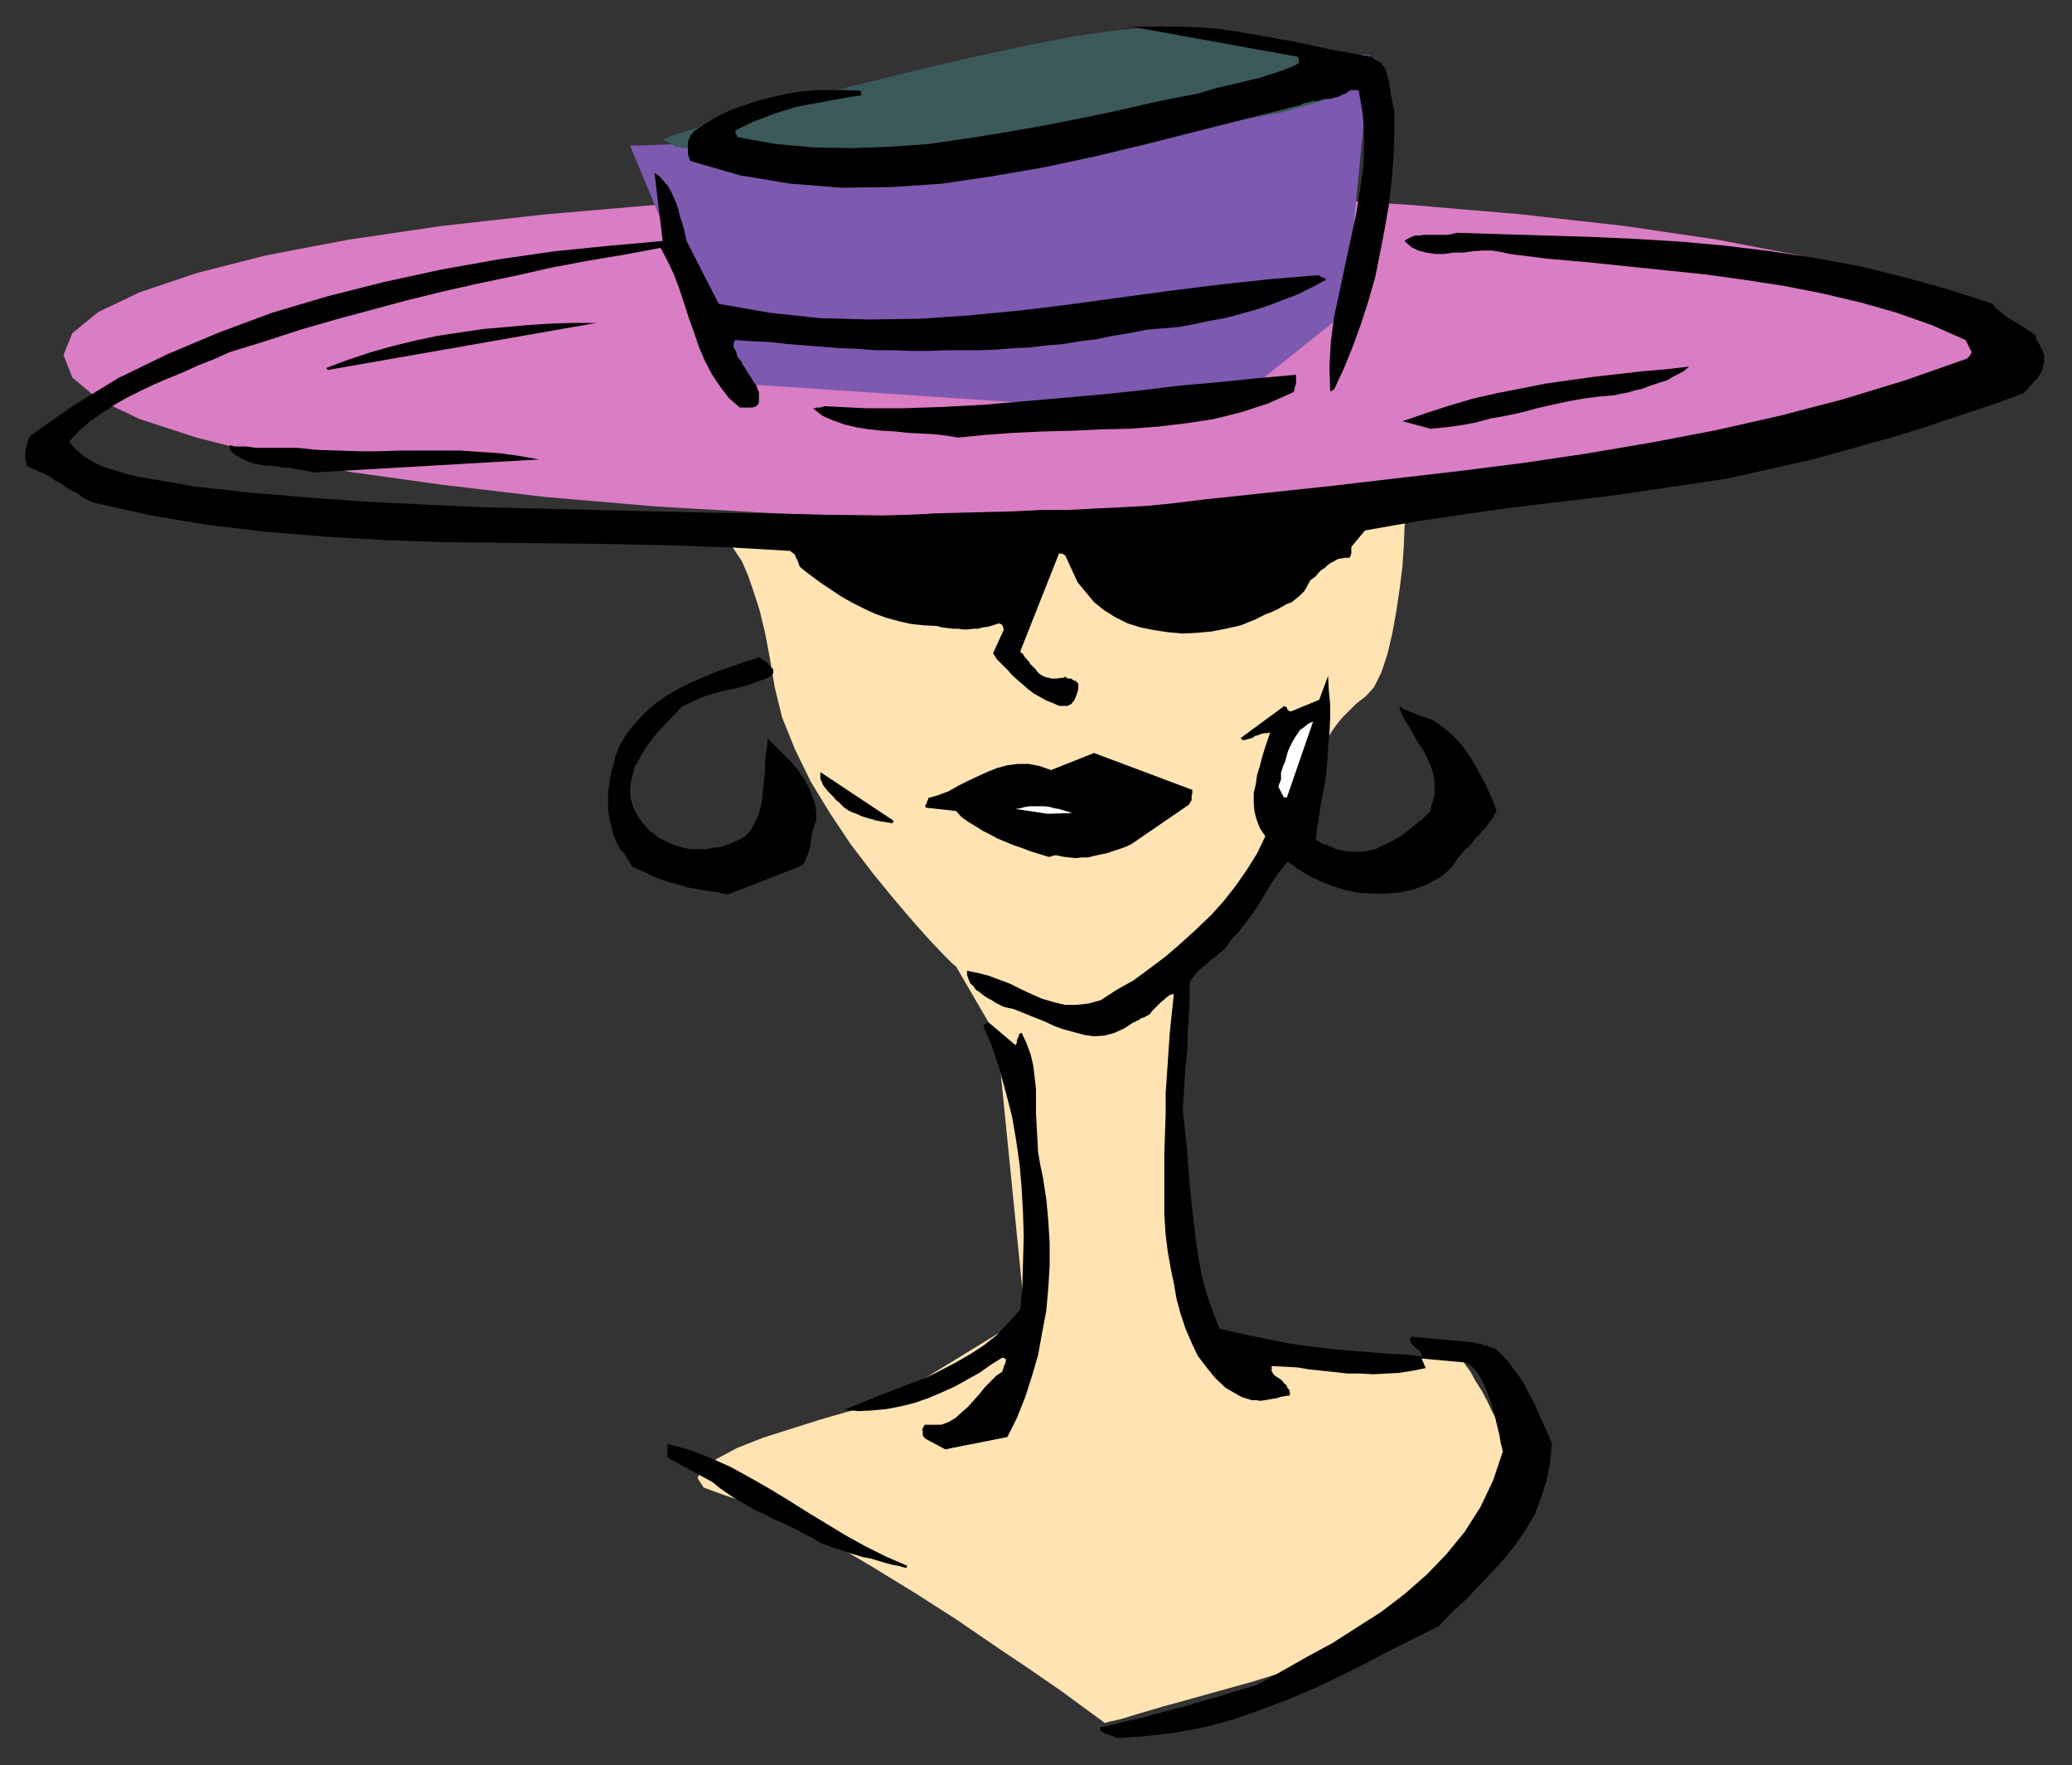 <?xml version="1.0" encoding="UTF-8" standalone="no"?>
<svg
   xmlns:dc="http://purl.org/dc/elements/1.1/"
   xmlns:cc="http://creativecommons.org/ns#"
   xmlns:rdf="http://www.w3.org/1999/02/22-rdf-syntax-ns#"
   xmlns:svg="http://www.w3.org/2000/svg"
   xmlns="http://www.w3.org/2000/svg"
   xmlns:sodipodi="http://sodipodi.sourceforge.net/DTD/sodipodi-0.dtd"
   xmlns:inkscape="http://www.inkscape.org/namespaces/inkscape"
   version="1.0"
   width="129.808mm"
   height="110.57mm"
   id="svg41"
   sodipodi:docname="CCM01000.WMF">
  <rect width="100%" height="100%" fill="#333333" stroke="none"/>
  <sodipodi:namedview
     pagecolor="#ffffff"
     bordercolor="#666666"
     borderopacity="1"
     objecttolerance="10"
     gridtolerance="10"
     guidetolerance="10"
     inkscape:pageopacity="0"
     inkscape:pageshadow="2"
     inkscape:window-width="640"
     inkscape:window-height="480"
     id="namedview43" />
  <defs
     id="defs3">
    <pattern
       id="WMFhbasepattern"
       patternUnits="userSpaceOnUse"
       width="6"
       height="6"
       x="0"
       y="0" />
  </defs>
  <path
     style="fill:#d97dc4;fill-rule:evenodd;fill-opacity:1;stroke:none;"
     d="  M 474.134,84.033   L 472.033,78.862   L 465.892,73.852   L 455.873,69.166   L 442.622,64.641   L 425.977,60.439   L 406.585,56.722   L 384.608,53.49   L 360.206,50.743   L 333.704,48.481   L 305.424,46.703   L 275.528,45.572   L 244.501,45.249   L 213.473,45.572   L 183.739,46.703   L 155.459,48.481   L 129.118,50.743   L 104.555,53.49   L 82.578,56.722   L 63.024,60.439   L 46.541,64.641   L 33.128,69.166   L 23.27,73.852   L 17.13,78.862   L 15.029,84.033   L 17.13,89.366   L 23.27,94.537   L 33.128,99.224   L 46.541,103.587   L 63.024,107.789   L 82.578,111.667   L 104.555,114.738   L 129.118,117.647   L 155.459,119.909   L 183.739,121.525   L 213.473,122.656   L 244.501,122.818   L 275.528,122.656   L 305.424,121.525   L 333.704,119.909   L 360.206,117.647   L 384.608,114.738   L 406.585,111.667   L 425.977,107.789   L 442.622,103.587   L 455.873,99.224   L 465.892,94.537   L 472.033,89.366   L 474.134,84.033   L 474.134,84.033  z "
     id="path5" />
  <path
     style="fill:#7d59b0;fill-rule:evenodd;fill-opacity:1;stroke:none;"
     d="  M 149.157,34.421   L 152.065,34.421   L 159.984,34.098   L 171.781,33.613   L 186.809,33.129   L 203.939,32.321   L 222.361,31.351   L 240.945,30.058   L 258.883,28.765   L 275.366,27.149   L 289.264,25.372   L 299.606,23.271   L 305.424,20.847   L 308.494,18.746   L 311.403,16.968   L 313.988,15.675   L 316.089,14.544   L 318.028,13.898   L 319.806,13.413   L 321.26,13.09   L 322.392,12.928   L 323.2,12.928   L 323.846,13.09   L 324.169,13.09   L 324.492,13.09   L 318.513,74.014   L 287.971,98.416   L 172.589,90.659   L 149.157,34.421   L 149.157,34.421  z "
     id="path7" />
  <path
     style="fill:#ffe3b3;fill-rule:evenodd;fill-opacity:1;stroke:none;"
     d="  M 166.609,124.757   L 167.579,124.919   L 169.68,125.242   L 173.073,125.565   L 177.437,126.05   L 182.446,126.535   L 187.779,127.181   L 193.273,127.666   L 198.768,127.989   L 203.939,128.312   L 208.464,128.636   L 212.019,128.636   L 214.443,128.312   L 218.321,127.989   L 225.593,127.343   L 235.936,126.373   L 248.217,125.404   L 261.953,124.272   L 276.336,122.98   L 290.556,121.848   L 303.808,120.717   L 315.443,119.747   L 324.654,119.101   L 330.795,118.616   L 333.057,118.293   L 332.896,119.263   L 332.896,121.364   L 332.572,124.757   L 332.411,128.959   L 332.088,133.969   L 331.441,139.14   L 330.633,144.634   L 329.664,149.967   L 328.532,154.815   L 327.078,159.179   L 325.3,162.734   L 323.361,164.835   L 321.099,166.612   L 319.483,168.228   L 317.867,169.844   L 316.412,171.622   L 315.281,173.238   L 314.312,174.854   L 313.504,176.47   L 312.857,178.086   L 312.372,179.54   L 311.888,180.995   L 311.403,182.449   L 311.241,183.904   L 310.595,185.52   L 309.787,187.944   L 308.332,190.529   L 306.878,193.438   L 305.424,196.509   L 303.646,199.741   L 301.868,202.811   L 300.252,205.558   L 298.96,207.982   L 297.828,209.76   L 297.182,211.053   L 296.859,211.376   L 281.345,228.829   L 281.184,230.445   L 280.537,234.647   L 280.052,241.111   L 279.406,249.191   L 278.598,258.564   L 278.113,268.583   L 277.952,278.926   L 278.113,288.784   L 278.598,297.833   L 279.891,305.59   L 281.83,311.57   L 284.577,315.125   L 288.132,317.064   L 293.304,318.519   L 299.283,319.65   L 305.747,320.619   L 312.534,320.943   L 319.483,321.104   L 326.108,321.266   L 332.249,321.104   L 337.582,321.104   L 341.784,320.781   L 344.369,320.619   L 345.339,320.619   L 345.5,320.943   L 346.147,321.751   L 346.955,323.043   L 348.248,324.821   L 349.379,326.922   L 350.833,329.184   L 352.126,331.608   L 353.257,334.032   L 354.55,336.457   L 355.358,338.719   L 356.004,340.82   L 356.328,342.759   L 355.843,344.86   L 355.196,348.092   L 353.904,352.132   L 352.288,356.657   L 350.187,361.666   L 347.763,366.838   L 344.854,372.009   L 341.784,376.696   L 338.552,381.059   L 335.158,384.776   L 331.441,387.685   L 327.563,389.301   L 323.038,390.593   L 317.22,392.209   L 310.756,393.987   L 303.484,395.926   L 296.212,398.189   L 288.617,400.289   L 281.668,402.229   L 275.204,404.006   L 269.71,405.622   L 265.509,406.915   L 262.6,407.562   L 261.63,407.885   L 260.337,406.915   L 256.782,404.33   L 251.288,400.289   L 244.016,395.28   L 235.613,389.624   L 226.401,383.321   L 216.544,377.019   L 206.525,370.878   L 196.667,365.06   L 187.294,360.212   L 178.729,356.334   L 171.457,353.91   L 166.609,352.132   L 165.155,349.87   L 166.286,347.769   L 169.68,345.345   L 174.528,342.759   L 180.669,340.335   L 187.294,338.234   L 193.92,336.133   L 200.061,334.356   L 205.07,333.063   L 208.464,332.093   L 209.757,331.932   L 242.723,311.731   L 236.097,245.474   L 226.401,228.829   L 225.593,228.183   L 223.493,226.082   L 220.261,222.688   L 216.221,218.163   L 211.534,212.669   L 206.525,206.528   L 201.353,199.741   L 196.505,192.469   L 191.981,185.035   L 188.264,177.44   L 185.193,169.844   L 183.416,162.572   L 182.285,155.785   L 181.153,149.806   L 179.861,144.473   L 178.406,139.948   L 177.113,136.231   L 175.659,132.837   L 174.043,130.413   L 172.589,128.312   L 170.973,126.858   L 169.518,125.727   L 168.064,125.08   L 166.609,124.757   L 166.609,124.757  z "
     id="path9" />
  <path
     style="fill:#3b5959;fill-rule:evenodd;fill-opacity:1;stroke:none;"
     d="  M 156.913,32.967   L 159.984,34.745   L 168.549,35.876   L 181.638,36.199   L 197.96,36.037   L 216.544,35.553   L 236.097,34.421   L 255.813,32.967   L 274.558,31.028   L 291.041,28.927   L 304.131,26.503   L 313.019,23.917   L 316.412,21.332   L 316.089,18.746   L 314.958,16.483   L 312.534,14.383   L 309.464,12.767   L 305.585,11.312   L 301.222,9.858   L 296.374,8.888   L 291.203,8.08   L 285.87,7.434   L 280.537,6.949   L 275.043,6.787   L 270.033,6.626   L 263.408,7.272   L 254.52,8.565   L 243.693,10.666   L 231.573,13.251   L 218.968,16.16   L 205.878,19.392   L 193.273,22.463   L 181.8,25.533   L 171.781,28.442   L 164.024,30.543   L 158.853,32.159   L 156.913,32.967   L 156.913,32.967  z "
     id="path11" />
  <path
     style="fill:#000000;fill-rule:evenodd;fill-opacity:1;stroke:none;"
     d="  M 264.377,411.44   L 271.488,410.955   L 278.275,410.147   L 285.224,408.854   L 291.849,407.077   L 298.313,404.814   L 304.777,402.39   L 310.918,399.805   L 317.059,396.896   L 323.2,393.825   L 329.017,390.755   L 334.835,387.846   L 340.652,384.937   L 343.884,381.544   L 347.278,378.473   L 350.348,375.241   L 353.419,372.009   L 356.328,368.777   L 358.913,365.545   L 361.337,361.99   L 363.438,358.434   L 364.892,354.556   L 366.185,350.516   L 366.993,346.314   L 367.478,341.789   L 366.508,339.365   L 365.539,337.265   L 364.569,335.164   L 363.761,333.224   L 362.792,331.285   L 361.822,329.508   L 360.852,327.568   L 359.721,325.791   L 358.428,324.175   L 357.297,322.559   L 355.843,320.943   L 354.388,319.488   L 353.742,319.165   L 353.257,319.003   L 352.611,318.842   L 352.126,318.519   L 351.641,318.519   L 350.995,318.357   L 350.672,318.034   L 350.187,318.034   L 349.702,318.034   L 349.217,317.872   L 348.732,317.711   L 348.248,317.711   L 334.188,316.418   L 333.865,316.903   L 333.865,317.226   L 334.027,317.711   L 334.188,318.034   L 334.512,318.357   L 334.835,318.68   L 335.158,319.003   L 335.643,319.327   L 335.966,319.488   L 336.289,320.135   L 336.612,320.458   L 336.612,321.104   L 332.734,320.619   L 328.694,320.458   L 324.816,320.135   L 320.776,319.811   L 316.736,319.488   L 312.534,319.003   L 308.494,318.519   L 304.454,317.872   L 300.414,317.064   L 296.536,316.256   L 292.657,315.448   L 288.779,314.479   L 287.163,310.438   L 285.708,306.237   L 284.577,302.035   L 283.769,297.833   L 283.123,293.309   L 282.638,289.107   L 282.153,284.744   L 281.668,280.219   L 281.345,275.856   L 281.022,271.492   L 280.537,267.129   L 280.052,262.766   L 280.214,260.18   L 280.376,257.594   L 280.537,255.009   L 280.699,252.423   L 281.022,249.999   L 281.184,247.575   L 281.184,244.989   L 281.345,242.565   L 281.507,240.141   L 281.668,237.717   L 281.668,235.293   L 281.668,232.869   L 282.153,231.738   L 282.961,230.768   L 283.769,229.799   L 284.739,228.991   L 285.708,228.183   L 286.678,227.213   L 287.648,226.567   L 288.617,225.759   L 289.587,224.951   L 290.395,224.143   L 291.041,223.173   L 291.688,222.203   L 293.142,220.749   L 294.435,219.133   L 295.566,217.679   L 296.697,216.063   L 297.828,214.447   L 298.798,212.831   L 299.768,211.215   L 300.737,209.599   L 301.707,208.144   L 302.676,206.69   L 303.808,205.235   L 304.939,203.942   L 307.363,205.72   L 309.948,207.336   L 312.696,208.629   L 315.604,209.76   L 318.675,210.73   L 321.907,211.376   L 324.977,211.538   L 328.209,211.538   L 331.441,211.215   L 334.673,210.568   L 337.744,209.437   L 340.652,207.821   L 341.46,207.336   L 342.268,206.69   L 342.915,206.043   L 343.561,205.397   L 344.208,204.589   L 344.692,203.942   L 345.177,203.134   L 345.824,202.488   L 346.308,201.842   L 346.955,201.034   L 347.601,200.549   L 348.248,199.902   L 348.732,199.256   L 349.379,198.448   L 349.864,197.963   L 350.51,197.317   L 350.995,196.67   L 351.641,196.024   L 352.126,195.377   L 352.611,194.731   L 353.096,194.085   L 353.58,193.438   L 353.904,192.792   L 354.388,191.984   L 353.58,189.883   L 352.611,187.621   L 351.641,185.358   L 350.51,183.419   L 349.379,181.318   L 348.248,179.379   L 346.793,177.278   L 345.5,175.662   L 343.884,174.046   L 342.268,172.592   L 340.491,171.299   L 338.713,170.167   L 337.744,170.006   L 337.097,169.683   L 336.451,169.521   L 335.804,169.198   L 335.158,169.036   L 334.512,168.713   L 334.027,168.551   L 333.38,168.228   L 332.896,168.067   L 332.249,167.743   L 331.764,167.42   L 331.28,167.097   L 331.764,168.713   L 332.572,170.329   L 333.704,172.107   L 334.673,173.884   L 335.804,175.824   L 337.097,177.763   L 338.067,179.702   L 338.875,181.641   L 339.521,183.742   L 339.683,185.843   L 339.683,188.267   L 339.036,190.368   L 338.875,190.691   L 338.875,190.853   L 338.875,191.014   L 338.713,191.337   L 338.713,191.499   L 338.713,191.499   L 338.713,191.661   L 338.713,191.822   L 338.713,191.984   L 338.713,191.984   L 338.713,191.984   L 338.713,191.984   L 337.097,193.6   L 335.32,195.054   L 333.542,196.509   L 331.603,197.963   L 329.664,199.094   L 327.563,200.064   L 325.624,201.034   L 323.361,201.518   L 320.937,201.68   L 318.675,201.518   L 316.412,201.034   L 313.988,199.902   L 313.504,199.902   L 313.18,199.741   L 312.857,199.579   L 312.696,199.418   L 312.534,199.418   L 312.372,199.256   L 312.211,199.094   L 311.888,198.933   L 311.888,198.933   L 311.726,198.933   L 311.564,198.933   L 311.564,198.771   L 311.888,195.862   L 312.372,192.792   L 312.857,189.721   L 313.504,186.489   L 313.988,183.419   L 314.312,180.025   L 314.473,176.793   L 314.796,173.4   L 314.958,170.167   L 314.958,166.774   L 314.635,163.38   L 314.473,159.987   L 312.372,165.643   L 305.747,168.39   L 305.424,168.39   L 305.424,168.39   L 305.262,168.228   L 305.1,168.228   L 304.939,168.067   L 304.777,167.905   L 304.777,167.743   L 304.777,167.582   L 304.616,167.42   L 304.292,167.259   L 304.292,167.259   L 304.131,167.097   L 293.788,174.692   L 293.95,175.016   L 294.273,175.177   L 294.758,175.177   L 295.243,175.016   L 295.889,174.854   L 296.536,174.692   L 297.182,174.208   L 297.828,174.046   L 298.636,173.723   L 299.283,173.561   L 299.929,173.561   L 300.737,173.4   L 300.091,175.339   L 299.444,177.278   L 298.798,179.379   L 298.313,181.318   L 297.667,183.419   L 297.344,185.681   L 296.859,187.782   L 296.859,189.883   L 297.02,191.984   L 297.505,193.923   L 298.313,196.024   L 299.606,197.963   L 297.667,202.003   L 295.243,205.882   L 292.657,209.599   L 289.748,213.315   L 286.678,216.709   L 283.123,220.103   L 279.568,223.335   L 276.012,226.405   L 272.134,229.314   L 268.417,232.061   L 264.377,234.324   L 260.661,236.748   L 257.752,237.556   L 254.843,237.879   L 252.257,237.879   L 249.51,237.233   L 246.763,236.425   L 244.177,235.293   L 241.753,234.162   L 239.168,232.869   L 236.582,231.9   L 233.997,230.93   L 231.411,230.284   L 228.987,229.799   L 228.987,230.768   L 229.31,231.738   L 229.795,232.869   L 230.441,233.354   L 231.088,234.324   L 231.896,234.809   L 232.865,235.617   L 233.835,236.263   L 234.805,236.748   L 235.774,237.394   L 236.744,237.879   L 237.713,238.364   L 239.976,238.849   L 242.4,239.818   L 244.824,240.788   L 247.248,241.757   L 249.672,242.889   L 251.934,243.697   L 254.358,244.343   L 256.782,244.989   L 259.045,245.313   L 261.469,245.151   L 263.892,244.505   L 266.317,243.373   L 266.801,243.05   L 267.286,242.727   L 267.771,242.404   L 268.256,242.081   L 268.74,241.919   L 269.225,241.596   L 269.71,241.434   L 270.033,241.111   L 270.518,240.949   L 271.003,240.788   L 271.488,240.465   L 271.972,240.303   L 272.457,239.818   L 272.78,239.333   L 273.265,238.849   L 273.588,238.525   L 274.073,238.041   L 274.558,237.556   L 275.043,237.071   L 275.528,236.748   L 276.012,236.263   L 276.659,235.778   L 277.144,235.455   L 277.952,235.293   L 277.467,239.818   L 276.982,244.505   L 276.659,249.191   L 276.336,254.039   L 276.012,258.726   L 276.012,263.574   L 275.851,268.26   L 275.689,273.108   L 275.689,277.795   L 275.689,282.804   L 275.689,287.491   L 276.012,292.339   L 276.497,296.217   L 277.144,299.934   L 277.952,303.813   L 278.598,307.53   L 279.568,311.085   L 280.699,314.479   L 282.153,317.872   L 283.608,320.943   L 285.708,323.69   L 287.809,326.276   L 290.233,328.538   L 293.304,330.316   L 294.273,330.8   L 295.404,331.124   L 296.374,331.447   L 297.505,331.447   L 298.475,331.608   L 299.444,331.447   L 300.414,331.285   L 301.384,331.124   L 302.353,330.962   L 303.323,330.639   L 304.292,330.477   L 305.424,330.316   L 305.424,329.669   L 305.262,329.023   L 304.777,328.376   L 304.616,327.892   L 304.131,327.568   L 303.808,327.084   L 303.323,326.599   L 302.838,326.276   L 302.353,325.952   L 301.868,325.629   L 301.384,325.144   L 301.222,324.66   L 301.222,324.66   L 301.06,324.498   L 301.06,324.336   L 301.06,324.175   L 301.222,324.175   L 301.06,324.013   L 301.222,324.013   L 301.06,323.851   L 301.06,323.69   L 301.222,323.528   L 301.06,323.528   L 301.222,323.367   L 304.131,323.528   L 307.201,323.69   L 310.11,324.175   L 313.18,324.498   L 316.251,324.821   L 319.16,325.144   L 322.23,325.144   L 325.3,325.306   L 328.209,325.144   L 331.28,324.983   L 334.35,324.498   L 337.582,323.851   L 336.612,321.589   L 347.278,322.559   L 348.571,323.528   L 349.864,324.983   L 350.833,326.599   L 351.641,328.215   L 352.288,329.992   L 352.934,331.77   L 353.58,333.709   L 354.065,335.648   L 354.55,337.749   L 355.035,339.689   L 355.358,341.628   L 355.843,343.567   L 353.58,350.354   L 350.51,356.818   L 346.793,362.636   L 342.43,367.969   L 337.744,372.817   L 332.572,377.342   L 327.078,381.544   L 321.26,385.26   L 315.443,388.977   L 309.464,392.209   L 303.484,395.603   L 297.667,398.835   L 294.435,399.805   L 291.203,400.774   L 288.132,401.744   L 285.062,402.552   L 281.992,403.522   L 278.921,404.33   L 275.851,405.138   L 272.942,405.946   L 269.872,406.754   L 266.801,407.4   L 263.731,408.208   L 260.661,408.854   L 260.499,409.178   L 260.499,409.501   L 260.822,409.824   L 260.984,409.986   L 261.307,410.147   L 261.63,410.309   L 261.953,410.47   L 262.438,410.632   L 262.923,410.794   L 263.408,410.955   L 263.892,411.117   L 264.377,411.44   L 264.377,411.44  z "
     id="path13" />
  <path
     style="fill:#000000;fill-rule:evenodd;fill-opacity:1;stroke:none;"
     d="  M 214.605,371.201   L 214.605,371.039   L 214.766,371.039   L 214.766,371.039   L 214.766,371.039   L 214.605,371.039   L 214.766,370.878   L 214.605,370.716   L 214.766,370.716   L 214.766,370.555   L 214.605,370.555   L 214.766,370.555   L 214.605,370.555   L 209.757,368.454   L 204.909,366.03   L 200.222,363.444   L 195.697,360.697   L 191.173,357.95   L 186.809,355.202   L 182.285,352.455   L 177.76,349.87   L 173.073,347.284   L 168.387,345.183   L 163.377,343.244   L 158.045,341.789   L 158.045,345.021   L 168.71,350.839   L 170.488,352.294   L 172.589,353.748   L 174.528,355.041   L 176.629,356.172   L 178.729,357.465   L 180.992,358.434   L 183.093,359.566   L 185.355,360.535   L 187.779,361.666   L 189.88,362.798   L 192.142,363.929   L 194.243,365.222   L 196.021,365.868   L 197.798,366.515   L 199.414,366.999   L 201.192,367.646   L 202.808,368.131   L 204.424,368.615   L 206.201,368.939   L 207.817,369.423   L 209.433,369.908   L 211.211,370.393   L 212.989,370.716   L 214.605,371.201   L 214.605,371.201  z "
     id="path15" />
  <path
     style="fill:#000000;fill-rule:evenodd;fill-opacity:1;stroke:none;"
     d="  M 223.816,343.082   L 238.521,340.173   L 240.784,335.648   L 242.723,330.8   L 244.339,325.791   L 245.793,320.781   L 246.763,315.448   L 247.733,310.277   L 248.217,304.944   L 248.541,299.611   L 248.541,294.278   L 248.217,288.945   L 247.733,283.774   L 246.925,278.603   L 246.278,275.532   L 245.793,272.623   L 245.632,269.553   L 245.47,266.644   L 245.309,263.574   L 245.309,260.827   L 245.309,257.918   L 244.985,255.009   L 244.662,252.262   L 244.016,249.514   L 243.046,246.929   L 241.915,244.505   L 241.753,244.505   L 241.592,244.666   L 241.269,244.828   L 241.269,244.989   L 241.269,245.313   L 241.107,245.474   L 240.945,245.959   L 240.784,246.121   L 240.784,246.444   L 240.784,246.767   L 240.622,247.09   L 240.461,247.413   L 234.158,242.081   L 233.997,242.081   L 233.835,242.081   L 233.673,242.081   L 233.673,242.242   L 233.512,242.242   L 233.35,242.404   L 233.189,242.404   L 233.189,242.404   L 233.027,242.565   L 233.027,242.565   L 232.865,242.727   L 232.865,242.889   L 234.966,247.898   L 236.744,253.393   L 238.198,258.726   L 239.653,264.382   L 240.622,270.038   L 241.43,275.694   L 241.915,281.35   L 242.238,287.168   L 242.4,292.824   L 242.238,298.48   L 242.077,304.298   L 241.592,309.954   L 238.845,313.024   L 235.936,316.095   L 232.865,318.519   L 229.633,320.619   L 226.24,322.559   L 222.846,324.336   L 219.291,326.114   L 215.413,327.568   L 211.696,329.023   L 207.817,330.477   L 203.939,332.093   L 199.899,333.709   L 203.293,334.032   L 206.525,333.871   L 209.918,333.548   L 213.312,332.901   L 216.544,332.093   L 219.776,330.962   L 222.846,329.669   L 226.078,328.215   L 228.987,326.599   L 231.896,324.983   L 234.643,323.043   L 237.229,321.427   L 237.713,321.427   L 237.875,321.589   L 238.037,321.589   L 238.198,321.912   L 238.198,322.074   L 238.037,322.559   L 238.037,322.882   L 237.713,323.205   L 237.713,323.528   L 237.552,324.013   L 237.39,324.336   L 237.39,324.66   L 235.936,325.629   L 234.481,327.084   L 233.189,328.376   L 231.896,329.992   L 230.603,331.447   L 229.149,333.063   L 227.694,334.356   L 226.24,335.648   L 224.624,336.618   L 222.846,337.265   L 221.069,337.265   L 218.968,337.265   L 218.968,337.265   L 218.968,337.265   L 218.968,337.265   L 218.968,337.265   L 218.806,337.426   L 218.806,337.588   L 218.645,337.749   L 218.645,337.749   L 218.483,338.073   L 218.483,338.234   L 218.483,338.234   L 218.321,338.557   L 218.483,338.719   L 218.483,338.719   L 218.483,339.042   L 218.483,339.204   L 218.483,339.365   L 218.483,339.689   L 218.483,339.689   L 218.645,340.012   L 218.645,340.173   L 218.806,340.173   L 218.968,340.335   L 218.968,340.497   L 223.816,343.082   L 223.816,343.082  z "
     id="path17" />
  <path
     style="fill:#000000;fill-rule:evenodd;fill-opacity:1;stroke:none;"
     d="  M 172.427,211.699   L 189.072,205.235   L 189.88,204.75   L 190.526,204.104   L 190.849,203.296   L 191.173,202.488   L 191.496,201.518   L 191.819,200.387   L 191.981,199.256   L 192.142,198.125   L 192.304,197.155   L 192.627,196.024   L 192.95,195.054   L 193.273,194.246   L 193.273,192.145   L 192.95,190.206   L 192.304,188.429   L 191.657,186.651   L 190.688,184.873   L 189.718,183.419   L 188.587,181.803   L 187.294,180.348   L 186.001,179.056   L 184.709,177.763   L 183.254,176.308   L 181.8,174.854   L 181.638,176.632   L 181.315,178.409   L 181.153,180.348   L 181.153,182.288   L 180.992,184.55   L 180.669,186.651   L 180.507,188.913   L 180.184,190.853   L 179.537,192.953   L 178.729,194.731   L 177.76,196.509   L 176.467,197.963   L 175.013,198.771   L 173.558,199.418   L 171.942,200.064   L 170.326,200.549   L 168.71,200.71   L 166.933,201.034   L 165.317,201.034   L 163.539,201.034   L 161.923,200.71   L 160.307,200.226   L 158.529,199.579   L 156.913,198.771   L 155.944,198.286   L 154.974,197.478   L 154.005,196.832   L 153.197,196.024   L 152.389,195.054   L 151.742,194.246   L 151.096,193.277   L 150.449,192.145   L 149.965,191.176   L 149.641,190.045   L 149.318,188.913   L 149.157,187.621   L 149.318,185.52   L 149.803,183.419   L 150.288,181.48   L 151.257,179.864   L 152.227,178.086   L 153.358,176.308   L 154.489,174.854   L 155.782,173.238   L 157.237,171.784   L 158.529,170.329   L 159.984,168.875   L 161.438,167.259   L 163.216,166.451   L 164.832,165.643   L 166.448,164.996   L 168.387,164.35   L 170.003,163.865   L 171.942,163.38   L 173.72,163.057   L 175.659,162.572   L 177.437,162.087   L 179.053,161.441   L 180.992,160.795   L 182.608,159.987   L 182.608,159.987   L 182.769,159.825   L 182.769,159.663   L 182.931,159.663   L 182.931,159.502   L 183.093,159.502   L 183.093,159.34   L 183.093,159.179   L 183.093,159.179   L 183.093,159.017   L 183.093,158.694   L 183.093,158.532   L 182.931,158.209   L 182.608,158.047   L 182.446,157.724   L 182.123,157.562   L 181.8,157.078   L 181.638,156.916   L 181.315,156.593   L 180.992,156.431   L 180.669,156.108   L 180.345,156.108   L 180.184,155.785   L 179.699,155.623   L 176.629,156.593   L 173.397,157.724   L 170.003,158.855   L 166.933,160.148   L 163.862,161.441   L 160.953,162.895   L 157.883,164.673   L 155.297,166.451   L 152.712,168.713   L 150.449,171.137   L 148.349,173.723   L 146.571,176.793   L 145.763,178.894   L 145.278,180.995   L 144.632,183.096   L 144.309,185.358   L 143.985,187.459   L 143.985,189.398   L 143.985,191.661   L 144.309,193.761   L 144.793,195.701   L 145.278,197.64   L 146.086,199.579   L 147.056,201.357   L 147.379,201.68   L 147.864,202.003   L 148.025,202.488   L 148.349,202.811   L 148.349,202.973   L 148.672,203.458   L 148.833,203.619   L 148.995,203.942   L 149.157,204.266   L 149.318,204.589   L 149.48,204.75   L 149.641,205.074   L 151.257,205.882   L 152.873,206.528   L 154.328,207.336   L 156.105,207.982   L 157.721,208.629   L 159.499,209.114   L 161.277,209.599   L 162.893,210.083   L 164.832,210.407   L 166.609,210.73   L 168.549,211.053   L 170.165,211.215   L 170.488,211.376   L 170.649,211.376   L 170.811,211.376   L 170.973,211.538   L 171.134,211.538   L 171.296,211.538   L 171.457,211.538   L 171.619,211.538   L 171.781,211.699   L 172.104,211.699   L 172.104,211.699   L 172.427,211.699   L 172.427,211.699  z "
     id="path19" />
  <path
     style="fill:#000000;fill-rule:evenodd;fill-opacity:1;stroke:none;"
     d="  M 248.864,202.65   L 248.864,202.65   L 249.025,202.65   L 249.187,202.65   L 249.187,202.65   L 249.349,202.65   L 249.349,202.488   L 249.51,202.488   L 249.833,202.488   L 249.833,202.488   L 249.995,202.488   L 250.157,202.488   L 250.318,202.488   L 251.773,202.811   L 253.227,202.973   L 254.681,203.134   L 256.136,202.973   L 257.59,202.973   L 258.883,202.65   L 260.337,202.326   L 261.953,202.003   L 263.408,201.518   L 264.862,201.034   L 266.317,200.549   L 267.771,199.902   L 281.668,190.368   L 281.668,190.206   L 281.83,189.883   L 281.992,189.721   L 282.153,189.398   L 282.153,189.237   L 282.153,188.913   L 282.153,188.59   L 282.153,188.267   L 282.315,187.944   L 282.315,187.621   L 282.315,187.459   L 282.315,186.974   L 259.045,178.248   L 248.864,182.288   L 246.117,181.318   L 243.531,180.833   L 240.945,180.833   L 238.521,181.156   L 236.097,181.803   L 233.673,182.772   L 231.573,183.742   L 229.149,184.873   L 226.886,186.005   L 224.624,187.297   L 222.038,188.267   L 219.776,188.913   L 219.776,189.237   L 219.776,189.398   L 219.614,189.398   L 219.614,189.56   L 219.453,189.883   L 219.453,189.883   L 219.453,190.206   L 219.291,190.368   L 219.129,190.529   L 219.129,190.853   L 219.129,191.014   L 219.129,191.176   L 226.401,191.984   L 227.694,193.438   L 229.31,194.569   L 230.926,195.539   L 232.704,196.67   L 234.32,197.478   L 236.097,198.448   L 238.037,199.256   L 239.976,200.064   L 241.915,200.71   L 244.016,201.518   L 246.117,202.165   L 248.217,202.811   L 248.217,202.811   L 248.217,202.811   L 248.217,202.811   L 248.379,202.811   L 248.379,202.811   L 248.541,202.811   L 248.702,202.811   L 248.702,202.811   L 248.864,202.811   L 248.864,202.811   L 248.864,202.811   L 248.864,202.65   L 248.864,202.65  z "
     id="path21" />
  <path
     style="fill:#000000;fill-rule:evenodd;fill-opacity:1;stroke:none;"
     d="  M 211.373,194.893   L 211.373,194.893   L 211.373,194.893   L 211.373,194.893   L 211.373,194.731   L 211.373,194.731   L 211.534,194.569   L 211.534,194.408   L 211.534,194.408   L 211.534,194.408   L 211.534,194.408   L 211.534,194.408   L 211.534,194.246   L 194.243,182.772   L 194.243,183.58   L 194.243,184.388   L 194.566,185.035   L 194.889,185.843   L 195.374,186.489   L 196.021,187.297   L 196.667,187.944   L 197.313,188.59   L 197.96,189.398   L 198.606,189.883   L 199.253,190.529   L 199.899,191.176   L 200.869,191.822   L 201.838,192.307   L 202.808,192.63   L 203.777,193.115   L 204.747,193.438   L 205.717,193.761   L 206.525,193.923   L 207.494,194.246   L 208.464,194.408   L 209.433,194.569   L 210.403,194.731   L 211.373,194.893   L 211.373,194.893  z "
     id="path23" />
  <path
     style="fill:#ffffff;fill-rule:evenodd;fill-opacity:1;stroke:none;"
     d="  M 248.056,192.63   L 253.873,192.469   L 252.904,192.145   L 251.773,191.822   L 250.803,191.499   L 249.672,191.337   L 248.541,191.014   L 247.248,190.853   L 246.278,190.853   L 244.985,190.853   L 243.854,190.853   L 242.723,191.014   L 241.592,191.337   L 240.461,191.499   L 248.056,192.63   L 248.056,192.63  z "
     id="path25" />
  <path
     style="fill:#ffffff;fill-rule:evenodd;fill-opacity:1;stroke:none;"
     d="  M 304.777,188.59   L 310.918,170.814   L 309.787,171.299   L 308.817,172.107   L 307.848,172.753   L 307.201,173.723   L 306.555,174.692   L 305.908,175.824   L 305.424,176.793   L 304.939,177.924   L 304.616,179.056   L 304.292,180.348   L 303.808,181.318   L 303.484,182.449   L 303.323,182.772   L 303.323,183.257   L 303.323,183.58   L 303.323,183.904   L 303.323,184.227   L 303.323,184.55   L 303.161,184.873   L 303.161,185.035   L 303,185.358   L 302.838,185.681   L 302.838,185.843   L 302.676,186.166   L 303.969,188.752   L 303.969,188.752   L 303.969,188.752   L 304.131,188.752   L 304.131,188.752   L 304.292,188.752   L 304.292,188.752   L 304.454,188.752   L 304.616,188.752   L 304.616,188.752   L 304.777,188.752   L 304.777,188.752   L 304.777,188.59   L 304.777,188.59  z "
     id="path27" />
  <path
     style="fill:#000000;fill-rule:evenodd;fill-opacity:1;stroke:none;"
     d="  M 250.803,167.097   L 251.126,167.097   L 251.288,167.097   L 251.449,167.097   L 251.773,167.097   L 251.773,167.097   L 251.934,167.097   L 252.096,167.097   L 252.257,167.097   L 252.419,167.097   L 252.581,167.097   L 252.904,167.097   L 253.065,166.935   L 253.389,166.774   L 253.712,166.612   L 254.035,166.127   L 254.358,165.804   L 254.52,165.481   L 254.681,164.996   L 254.843,164.673   L 255.005,164.188   L 255.166,163.703   L 255.328,163.057   L 255.328,162.572   L 255.328,161.926   L 255.166,161.603   L 255.005,161.603   L 254.843,161.279   L 254.52,161.118   L 254.358,161.118   L 254.035,160.956   L 253.873,160.795   L 253.55,160.633   L 253.227,160.633   L 252.904,160.633   L 252.581,160.471   L 252.257,160.148   L 251.773,160.471   L 250.965,160.471   L 250.318,160.633   L 249.833,160.633   L 249.025,160.633   L 248.379,160.471   L 247.733,160.31   L 247.248,160.148   L 246.601,159.825   L 246.117,159.502   L 245.632,159.017   L 245.309,158.532   L 244.824,158.047   L 244.501,157.724   L 244.177,157.401   L 243.854,157.078   L 243.693,156.593   L 243.208,156.27   L 243.046,155.946   L 242.723,155.623   L 242.4,155.138   L 242.238,154.815   L 241.753,154.492   L 241.592,154.169   L 250.803,130.898   L 250.965,131.06   L 251.126,131.06   L 251.288,131.06   L 251.288,131.06   L 251.449,131.06   L 251.611,131.06   L 251.773,131.06   L 251.773,131.221   L 251.934,131.383   L 252.096,131.383   L 252.257,131.383   L 252.257,131.544   L 255.166,137.847   L 259.045,142.533   L 261.469,144.473   L 264.054,146.089   L 266.963,147.543   L 270.033,148.513   L 273.265,149.159   L 276.497,149.644   L 280.052,149.967   L 283.446,149.806   L 286.84,149.482   L 290.233,148.836   L 293.788,148.028   L 297.02,146.735   L 298.313,146.089   L 299.606,145.442   L 300.899,144.957   L 302.353,144.311   L 303.484,143.665   L 304.616,143.018   L 305.908,142.533   L 306.878,141.725   L 307.848,140.917   L 308.817,139.948   L 309.464,138.817   L 310.272,137.362   L 310.918,136.877   L 311.564,136.393   L 312.211,135.585   L 312.857,134.938   L 313.665,134.453   L 314.312,133.807   L 314.958,133.322   L 315.928,132.837   L 316.736,132.352   L 317.544,132.191   L 318.513,132.029   L 319.483,132.029   L 319.644,131.868   L 319.644,131.868   L 319.806,131.544   L 319.806,131.383   L 319.968,131.06   L 319.968,130.898   L 319.968,130.575   L 319.968,130.413   L 319.968,129.928   L 319.968,129.767   L 319.968,129.444   L 320.129,129.282   L 323.2,125.565   L 329.664,124.434   L 336.128,123.303   L 342.753,122.333   L 349.379,121.364   L 356.166,120.394   L 362.792,119.586   L 369.417,118.778   L 376.204,117.97   L 382.83,117.162   L 389.456,116.192   L 395.92,115.223   L 402.545,114.253   L 409.009,113.283   L 415.473,111.829   L 421.937,110.375   L 428.563,108.92   L 435.027,107.142   L 441.329,105.365   L 447.793,103.587   L 454.095,101.648   L 460.398,99.547   L 466.7,97.446   L 473.003,95.346   L 479.143,93.083   L 479.628,92.598   L 480.113,92.113   L 480.598,91.467   L 481.244,90.821   L 481.891,90.013   L 482.537,89.366   L 483.022,88.558   L 483.507,87.75   L 483.668,86.942   L 483.991,85.973   L 483.991,84.841   L 483.991,83.71   L 483.668,83.387   L 483.668,82.902   L 483.507,82.579   L 483.183,82.417   L 483.183,81.932   L 483.022,81.771   L 482.86,81.448   L 482.537,81.124   L 482.537,80.801   L 482.214,80.478   L 482.052,79.993   L 482.052,79.508   L 481.244,78.862   L 480.598,78.377   L 479.628,77.731   L 478.82,77.246   L 478.012,76.761   L 477.043,76.115   L 476.073,75.63   L 475.103,74.984   L 474.295,74.337   L 473.487,73.691   L 472.518,72.883   L 471.871,71.913   L 461.367,68.519   L 450.863,65.611   L 440.36,63.025   L 429.856,61.086   L 419.19,59.47   L 408.686,58.177   L 398.02,57.207   L 387.355,56.561   L 376.689,56.076   L 366.024,55.753   L 355.358,55.43   L 344.854,55.106   L 343.723,55.43   L 342.592,55.591   L 341.46,55.591   L 340.329,55.591   L 339.198,55.591   L 338.228,55.591   L 337.097,55.591   L 336.128,55.753   L 335.158,55.753   L 334.188,56.076   L 333.219,56.561   L 332.572,57.046   L 334.188,58.5   L 335.804,59.308   L 337.744,59.793   L 339.844,60.116   L 341.945,60.116   L 344.208,59.793   L 346.47,59.793   L 348.732,59.47   L 350.995,59.308   L 353.257,59.308   L 355.358,59.631   L 357.459,60.116   L 366.508,61.247   L 375.72,62.055   L 385.092,63.025   L 394.465,63.995   L 403.838,64.964   L 413.211,66.257   L 422.584,67.711   L 431.633,69.489   L 440.521,71.59   L 449.086,74.014   L 457.327,76.923   L 465.407,80.478   L 466.862,83.387   L 466.7,83.549   L 466.7,83.71   L 466.7,83.71   L 466.7,83.872   L 466.539,84.033   L 466.377,84.033   L 466.377,84.195   L 466.377,84.357   L 466.215,84.518   L 466.054,84.518   L 465.892,84.68   L 465.892,84.841   L 451.187,90.013   L 436.32,94.537   L 421.452,98.416   L 406.424,101.81   L 391.233,104.718   L 376.043,107.304   L 360.852,109.567   L 345.5,111.506   L 330.148,113.283   L 314.958,115.061   L 299.768,116.677   L 284.577,118.293   L 278.113,119.101   L 271.811,119.747   L 265.509,120.071   L 259.045,120.394   L 252.904,120.717   L 246.601,120.717   L 240.137,121.04   L 233.997,121.202   L 227.694,121.364   L 221.553,121.525   L 215.413,121.848   L 208.949,122.01   L 195.374,121.848   L 181.638,121.525   L 168.064,121.364   L 154.489,121.04   L 140.915,120.717   L 127.502,120.394   L 113.928,120.071   L 100.353,119.424   L 86.941,118.778   L 73.366,117.808   L 59.954,116.677   L 46.379,115.223   L 43.794,114.738   L 40.885,114.253   L 38.138,113.768   L 35.229,113.283   L 32.482,112.799   L 29.734,112.152   L 27.149,111.344   L 24.563,110.536   L 22.139,109.405   L 20.038,108.112   L 18.099,106.496   L 16.322,104.557   L 18.584,102.133   L 21.17,99.87   L 23.917,97.931   L 26.826,95.992   L 29.896,94.214   L 33.128,92.598   L 36.522,90.982   L 39.915,89.528   L 43.47,88.073   L 47.026,86.457   L 50.742,85.003   L 54.298,83.387   L 62.701,80.801   L 71.104,78.054   L 79.507,75.63   L 87.91,73.368   L 96.313,71.105   L 104.878,69.004   L 113.443,67.065   L 122.008,65.287   L 130.573,63.348   L 139.137,61.732   L 147.864,60.278   L 156.429,58.662   L 158.045,61.732   L 159.499,64.803   L 160.792,68.196   L 161.923,71.59   L 163.054,75.145   L 164.347,78.7   L 165.478,82.094   L 166.933,85.488   L 168.549,88.558   L 170.488,91.467   L 172.589,94.214   L 175.174,96.477   L 178.083,96.477   L 178.729,96.315   L 179.053,96.154   L 179.537,95.669   L 179.699,95.184   L 179.699,94.537   L 179.699,94.053   L 179.699,93.406   L 179.699,92.76   L 179.376,92.113   L 179.214,91.629   L 179.053,91.144   L 178.568,90.659   L 178.245,90.013   L 177.76,89.205   L 177.275,88.558   L 176.79,87.75   L 176.305,86.942   L 175.821,86.296   L 175.497,85.488   L 175.013,85.003   L 174.528,84.195   L 174.366,83.387   L 174.043,82.741   L 173.558,81.932   L 173.72,81.932   L 173.72,81.932   L 173.72,81.771   L 173.72,81.609   L 173.72,81.448   L 173.72,81.286   L 173.72,81.124   L 173.881,80.963   L 173.881,80.801   L 174.043,80.64   L 174.043,80.478   L 174.043,80.478   L 178.245,80.801   L 182.285,80.963   L 186.486,81.448   L 190.688,81.771   L 194.728,82.094   L 198.929,82.417   L 203.131,82.579   L 207.333,82.902   L 211.534,82.902   L 215.897,83.064   L 220.099,83.064   L 224.139,82.902   L 228.179,82.902   L 232.057,82.902   L 236.097,82.741   L 240.137,82.417   L 243.854,82.256   L 247.733,81.771   L 251.773,81.448   L 255.651,80.801   L 259.529,80.316   L 263.408,79.508   L 267.448,78.862   L 271.488,78.054   L 275.204,77.731   L 279.083,77.408   L 282.638,76.761   L 286.355,75.953   L 290.072,75.307   L 293.627,74.337   L 297.182,73.368   L 300.576,72.236   L 303.969,70.944   L 307.363,69.651   L 310.595,68.035   L 313.988,66.257   L 313.988,66.257   L 313.827,66.095   L 313.827,65.934   L 313.504,65.772   L 313.504,65.772   L 313.342,65.772   L 313.019,65.611   L 312.857,65.611   L 312.696,65.449   L 312.534,65.287   L 312.372,65.287   L 312.372,65.126   L 300.576,66.095   L 288.617,67.388   L 276.982,68.843   L 265.024,70.459   L 253.227,72.075   L 241.269,73.529   L 229.472,74.66   L 217.675,75.468   L 205.878,75.63   L 193.92,75.307   L 182.123,74.014   L 170.165,71.913   L 162.569,57.046   L 162.246,55.591   L 161.923,54.137   L 161.438,52.521   L 160.953,51.066   L 160.63,49.612   L 160.145,48.158   L 159.499,46.703   L 158.853,45.249   L 158.206,44.117   L 157.237,42.986   L 156.267,41.855   L 154.974,40.885   L 156.913,57.046   L 144.309,58.177   L 131.381,59.47   L 117.968,61.409   L 104.393,63.833   L 90.981,66.742   L 77.568,70.136   L 64.478,74.014   L 51.874,78.7   L 39.592,83.872   L 27.957,89.528   L 17.13,96.154   L 7.272,103.102   L 6.949,103.587   L 6.626,104.234   L 6.464,104.88   L 6.302,105.688   L 6.141,106.173   L 5.979,106.819   L 5.979,107.466   L 5.979,108.112   L 5.979,108.759   L 6.141,109.243   L 6.302,109.89   L 6.464,110.375   L 7.918,111.021   L 9.373,111.667   L 10.666,112.152   L 11.958,112.96   L 13.09,113.768   L 14.382,114.415   L 15.514,115.223   L 16.806,116.031   L 18.099,116.677   L 19.23,117.485   L 20.523,118.293   L 21.978,118.939   L 35.714,122.01   L 49.288,124.272   L 63.024,125.888   L 76.922,127.02   L 90.819,127.828   L 104.393,128.312   L 118.291,128.474   L 132.189,128.636   L 145.763,128.797   L 159.661,129.12   L 173.397,129.605   L 187.133,130.413   L 187.456,130.736   L 187.779,130.898   L 188.102,131.221   L 188.264,131.383   L 188.425,131.868   L 188.587,132.191   L 188.749,132.514   L 188.91,132.837   L 189.072,133.322   L 189.233,133.807   L 189.395,134.13   L 189.718,134.453   L 191.981,136.231   L 194.405,138.009   L 196.829,139.625   L 199.253,141.241   L 201.838,142.695   L 204.424,143.988   L 207.171,145.281   L 209.918,146.25   L 212.827,147.058   L 215.736,147.705   L 218.806,148.028   L 221.877,148.19   L 223.008,148.513   L 224.462,148.674   L 225.593,148.836   L 226.886,148.836   L 228.017,148.998   L 229.149,148.998   L 230.441,148.836   L 231.573,148.836   L 232.704,148.513   L 233.997,148.351   L 235.128,148.028   L 236.582,147.543   L 236.744,147.705   L 236.744,147.705   L 236.905,147.705   L 237.067,147.705   L 237.229,147.866   L 237.229,148.028   L 237.39,148.028   L 237.39,148.19   L 237.552,148.351   L 237.552,148.513   L 237.552,148.836   L 237.713,148.998   L 235.128,154.654   L 236.097,156.108   L 237.39,157.401   L 238.683,158.694   L 239.653,159.825   L 241.107,161.118   L 242.238,162.087   L 243.531,163.219   L 244.824,164.188   L 246.278,164.996   L 247.733,165.804   L 249.349,166.451   L 250.803,167.097   L 250.803,167.097  z "
     id="path29" />
  <path
     style="fill:#000000;fill-rule:evenodd;fill-opacity:1;stroke:none;"
     d="  M 74.498,111.829   L 127.664,108.759   L 123.139,107.951   L 118.453,107.304   L 113.766,106.981   L 108.918,106.658   L 104.232,106.658   L 99.384,106.658   L 94.697,106.658   L 89.688,106.819   L 84.84,106.819   L 80.154,106.658   L 75.144,106.496   L 70.296,106.011   L 69.003,106.011   L 67.549,106.011   L 66.094,106.011   L 64.802,106.011   L 63.509,106.011   L 62.054,106.011   L 60.762,106.011   L 59.469,105.85   L 58.176,105.688   L 56.883,105.688   L 55.59,105.688   L 54.298,105.365   L 54.459,106.011   L 54.459,106.496   L 54.944,106.981   L 55.267,107.304   L 55.59,107.627   L 56.237,107.951   L 56.722,108.274   L 57.368,108.597   L 57.853,108.759   L 58.661,109.243   L 59.307,109.405   L 59.954,109.728   L 61.246,109.89   L 62.539,110.213   L 63.832,110.213   L 64.963,110.375   L 66.256,110.536   L 67.549,110.698   L 68.68,110.698   L 69.811,111.021   L 71.104,111.183   L 72.074,111.344   L 73.366,111.667   L 74.498,111.829   L 74.498,111.829  z "
     id="path31" />
  <path
     style="fill:#000000;fill-rule:evenodd;fill-opacity:1;stroke:none;"
     d="  M 226.886,103.587   L 233.35,102.941   L 240.137,102.456   L 246.925,102.133   L 253.712,101.971   L 260.499,101.648   L 267.448,101.486   L 274.073,101.002   L 280.86,100.194   L 287.324,99.224   L 293.788,97.608   L 300.252,95.507   L 306.393,92.76   L 306.393,92.437   L 306.555,92.113   L 306.555,91.629   L 306.716,91.305   L 306.878,90.982   L 306.878,90.497   L 306.878,90.174   L 306.878,90.013   L 306.878,89.528   L 306.878,89.366   L 306.878,89.043   L 306.878,88.72   L 297.667,89.528   L 288.294,90.497   L 279.083,91.305   L 269.872,92.437   L 260.499,93.406   L 251.288,94.214   L 242.077,95.022   L 232.704,95.83   L 223.493,96.315   L 214.12,96.638   L 204.909,96.638   L 195.213,96.154   L 194.889,96.315   L 194.728,96.315   L 194.243,96.477   L 194.081,96.477   L 193.92,96.477   L 193.758,96.477   L 193.597,96.477   L 193.273,96.477   L 193.273,96.477   L 192.95,96.638   L 192.789,96.638   L 192.465,96.638   L 194.728,98.416   L 197.313,99.547   L 200.061,100.517   L 202.808,101.163   L 205.878,101.648   L 208.949,101.971   L 212.019,102.133   L 214.928,102.456   L 217.998,102.618   L 221.069,102.779   L 223.977,103.102   L 226.886,103.587   L 226.886,103.587  z "
     id="path33" />
  <path
     style="fill:#000000;fill-rule:evenodd;fill-opacity:1;stroke:none;"
     d="  M 338.713,101.486   L 342.268,101.163   L 345.824,100.678   L 349.379,100.032   L 352.934,99.062   L 356.651,98.416   L 360.368,97.608   L 363.923,96.638   L 367.478,95.83   L 371.195,95.022   L 374.75,94.376   L 378.467,93.891   L 382.184,93.568   L 383.638,93.245   L 385.416,92.921   L 387.032,92.437   L 388.648,92.113   L 390.264,91.467   L 391.718,90.982   L 393.172,90.497   L 394.788,90.013   L 396.081,89.205   L 397.374,88.558   L 398.828,87.75   L 399.96,86.781   L 394.304,87.427   L 388.648,87.912   L 382.992,88.558   L 377.336,89.205   L 371.518,90.013   L 365.862,90.821   L 360.206,91.952   L 354.388,93.083   L 348.732,94.376   L 343.238,95.992   L 337.744,97.77   L 332.088,99.709   L 338.713,101.486   L 338.713,101.486  z "
     id="path35" />
  <path
     style="fill:#000000;fill-rule:evenodd;fill-opacity:1;stroke:none;"
     d="  M 315.928,92.113   L 318.19,87.265   L 320.291,82.094   L 322.23,76.761   L 324.008,71.267   L 325.624,65.611   L 326.755,59.955   L 327.886,54.137   L 328.856,48.481   L 329.502,42.663   L 329.987,37.007   L 330.148,31.512   L 330.148,26.018   L 329.825,24.887   L 329.664,23.756   L 329.34,22.463   L 329.179,21.332   L 329.017,20.362   L 328.856,19.231   L 328.532,18.261   L 328.371,17.291   L 328.048,16.322   L 327.563,15.675   L 327.078,15.029   L 326.27,14.383   L 325.947,14.383   L 325.624,14.221   L 325.624,14.059   L 325.3,13.898   L 325.139,13.898   L 324.977,13.736   L 324.977,13.575   L 324.816,13.413   L 324.654,13.413   L 324.654,13.413   L 324.654,13.413   L 324.654,13.413   L 319.968,12.605   L 315.443,11.797   L 310.918,10.827   L 306.393,9.858   L 301.868,9.05   L 297.344,8.242   L 292.657,7.434   L 288.132,6.787   L 283.608,6.464   L 279.083,6.302   L 274.558,6.302   L 270.033,6.302   L 269.548,6.302   L 269.225,6.302   L 269.064,6.302   L 268.74,6.302   L 268.417,6.302   L 268.256,6.302   L 268.094,6.302   L 267.933,6.302   L 267.609,6.302   L 267.448,6.302   L 267.125,6.302   L 266.963,6.141   L 307.201,13.413   L 307.201,13.413   L 307.363,13.575   L 307.363,13.736   L 307.363,13.736   L 307.524,13.898   L 307.524,13.898   L 307.524,14.059   L 307.524,14.221   L 307.524,14.383   L 307.524,14.383   L 307.524,14.706   L 307.686,14.867   L 305.908,15.837   L 304.131,16.483   L 302.353,17.13   L 300.252,17.776   L 298.313,18.423   L 296.212,18.907   L 294.273,19.392   L 292.172,19.877   L 290.072,20.362   L 287.971,20.847   L 285.87,21.493   L 283.769,22.14   L 274.558,23.917   L 265.347,26.018   L 256.136,27.957   L 247.086,29.735   L 237.875,31.351   L 228.825,32.805   L 219.776,34.098   L 210.726,34.745   L 201.838,35.068   L 192.789,34.906   L 183.739,34.098   L 174.689,32.482   L 174.689,32.482   L 174.528,32.321   L 174.528,32.159   L 174.528,31.997   L 174.366,31.997   L 174.366,31.836   L 174.205,31.674   L 174.205,31.512   L 174.205,31.512   L 174.205,31.189   L 174.205,31.028   L 174.043,30.866   L 176.144,29.896   L 178.406,28.765   L 180.669,27.957   L 183.093,26.988   L 185.678,26.18   L 188.264,25.372   L 190.688,24.887   L 193.273,24.402   L 196.021,23.917   L 198.606,23.432   L 201.353,22.948   L 203.777,22.624   L 203.777,22.624   L 203.939,22.463   L 203.939,22.463   L 203.939,22.463   L 203.777,22.463   L 203.939,22.301   L 203.777,22.14   L 203.939,22.14   L 203.939,21.978   L 203.777,21.978   L 203.939,21.816   L 203.777,21.493   L 200.384,21.332   L 196.99,21.332   L 193.435,21.332   L 189.88,21.655   L 186.486,22.14   L 183.093,22.948   L 179.699,23.756   L 176.305,24.887   L 173.073,26.018   L 170.003,27.472   L 167.094,29.25   L 164.347,31.028   L 164.024,31.512   L 163.539,31.997   L 163.377,32.482   L 163.054,33.129   L 162.893,33.775   L 162.893,34.583   L 162.893,35.068   L 162.893,35.876   L 162.893,36.522   L 163.054,37.007   L 163.216,37.492   L 163.539,38.138   L 175.336,41.532   L 187.133,43.471   L 199.253,44.441   L 211.211,44.279   L 223.169,43.471   L 235.128,41.693   L 247.248,39.593   L 259.368,37.007   L 271.488,34.098   L 283.608,31.028   L 295.728,27.957   L 307.848,24.887   L 308.817,24.402   L 309.787,24.24   L 310.756,23.917   L 311.888,23.917   L 312.857,23.594   L 313.827,23.432   L 314.958,23.432   L 315.928,23.109   L 316.897,22.948   L 317.705,22.463   L 318.675,22.14   L 319.483,21.493   L 319.644,21.493   L 319.968,21.332   L 320.129,21.332   L 320.291,21.332   L 320.452,21.332   L 320.776,21.332   L 320.937,21.332   L 321.099,21.332   L 321.26,21.332   L 321.422,21.332   L 321.584,21.493   L 321.745,21.493   L 322.715,27.311   L 323.038,32.967   L 322.876,38.946   L 322.068,44.764   L 321.099,50.743   L 319.806,56.722   L 318.513,62.702   L 317.22,68.843   L 315.928,74.822   L 315.12,80.801   L 314.796,86.781   L 314.958,92.598   L 314.958,92.598   L 314.958,92.598   L 315.12,92.598   L 315.12,92.598   L 315.281,92.598   L 315.443,92.437   L 315.443,92.437   L 315.604,92.437   L 315.604,92.275   L 315.766,92.275   L 315.766,92.275   L 315.928,92.113   L 315.928,92.113  z "
     id="path37" />
  <path
     style="fill:#000000;fill-rule:evenodd;fill-opacity:1;stroke:none;"
     d="  M 77.568,87.589   L 141.238,76.438   L 135.905,76.438   L 130.573,76.6   L 125.24,76.923   L 119.907,77.408   L 114.413,77.892   L 108.918,78.7   L 103.585,79.508   L 98.253,80.64   L 92.92,81.932   L 87.749,83.387   L 82.416,85.165   L 77.245,87.104   L 77.406,87.265   L 77.406,87.265   L 77.406,87.265   L 77.406,87.427   L 77.406,87.427   L 77.568,87.427   L 77.568,87.427   L 77.568,87.427   L 77.568,87.589   L 77.568,87.589   L 77.568,87.589   L 77.568,87.589   L 77.568,87.589  z "
     id="path39" />
</svg>
